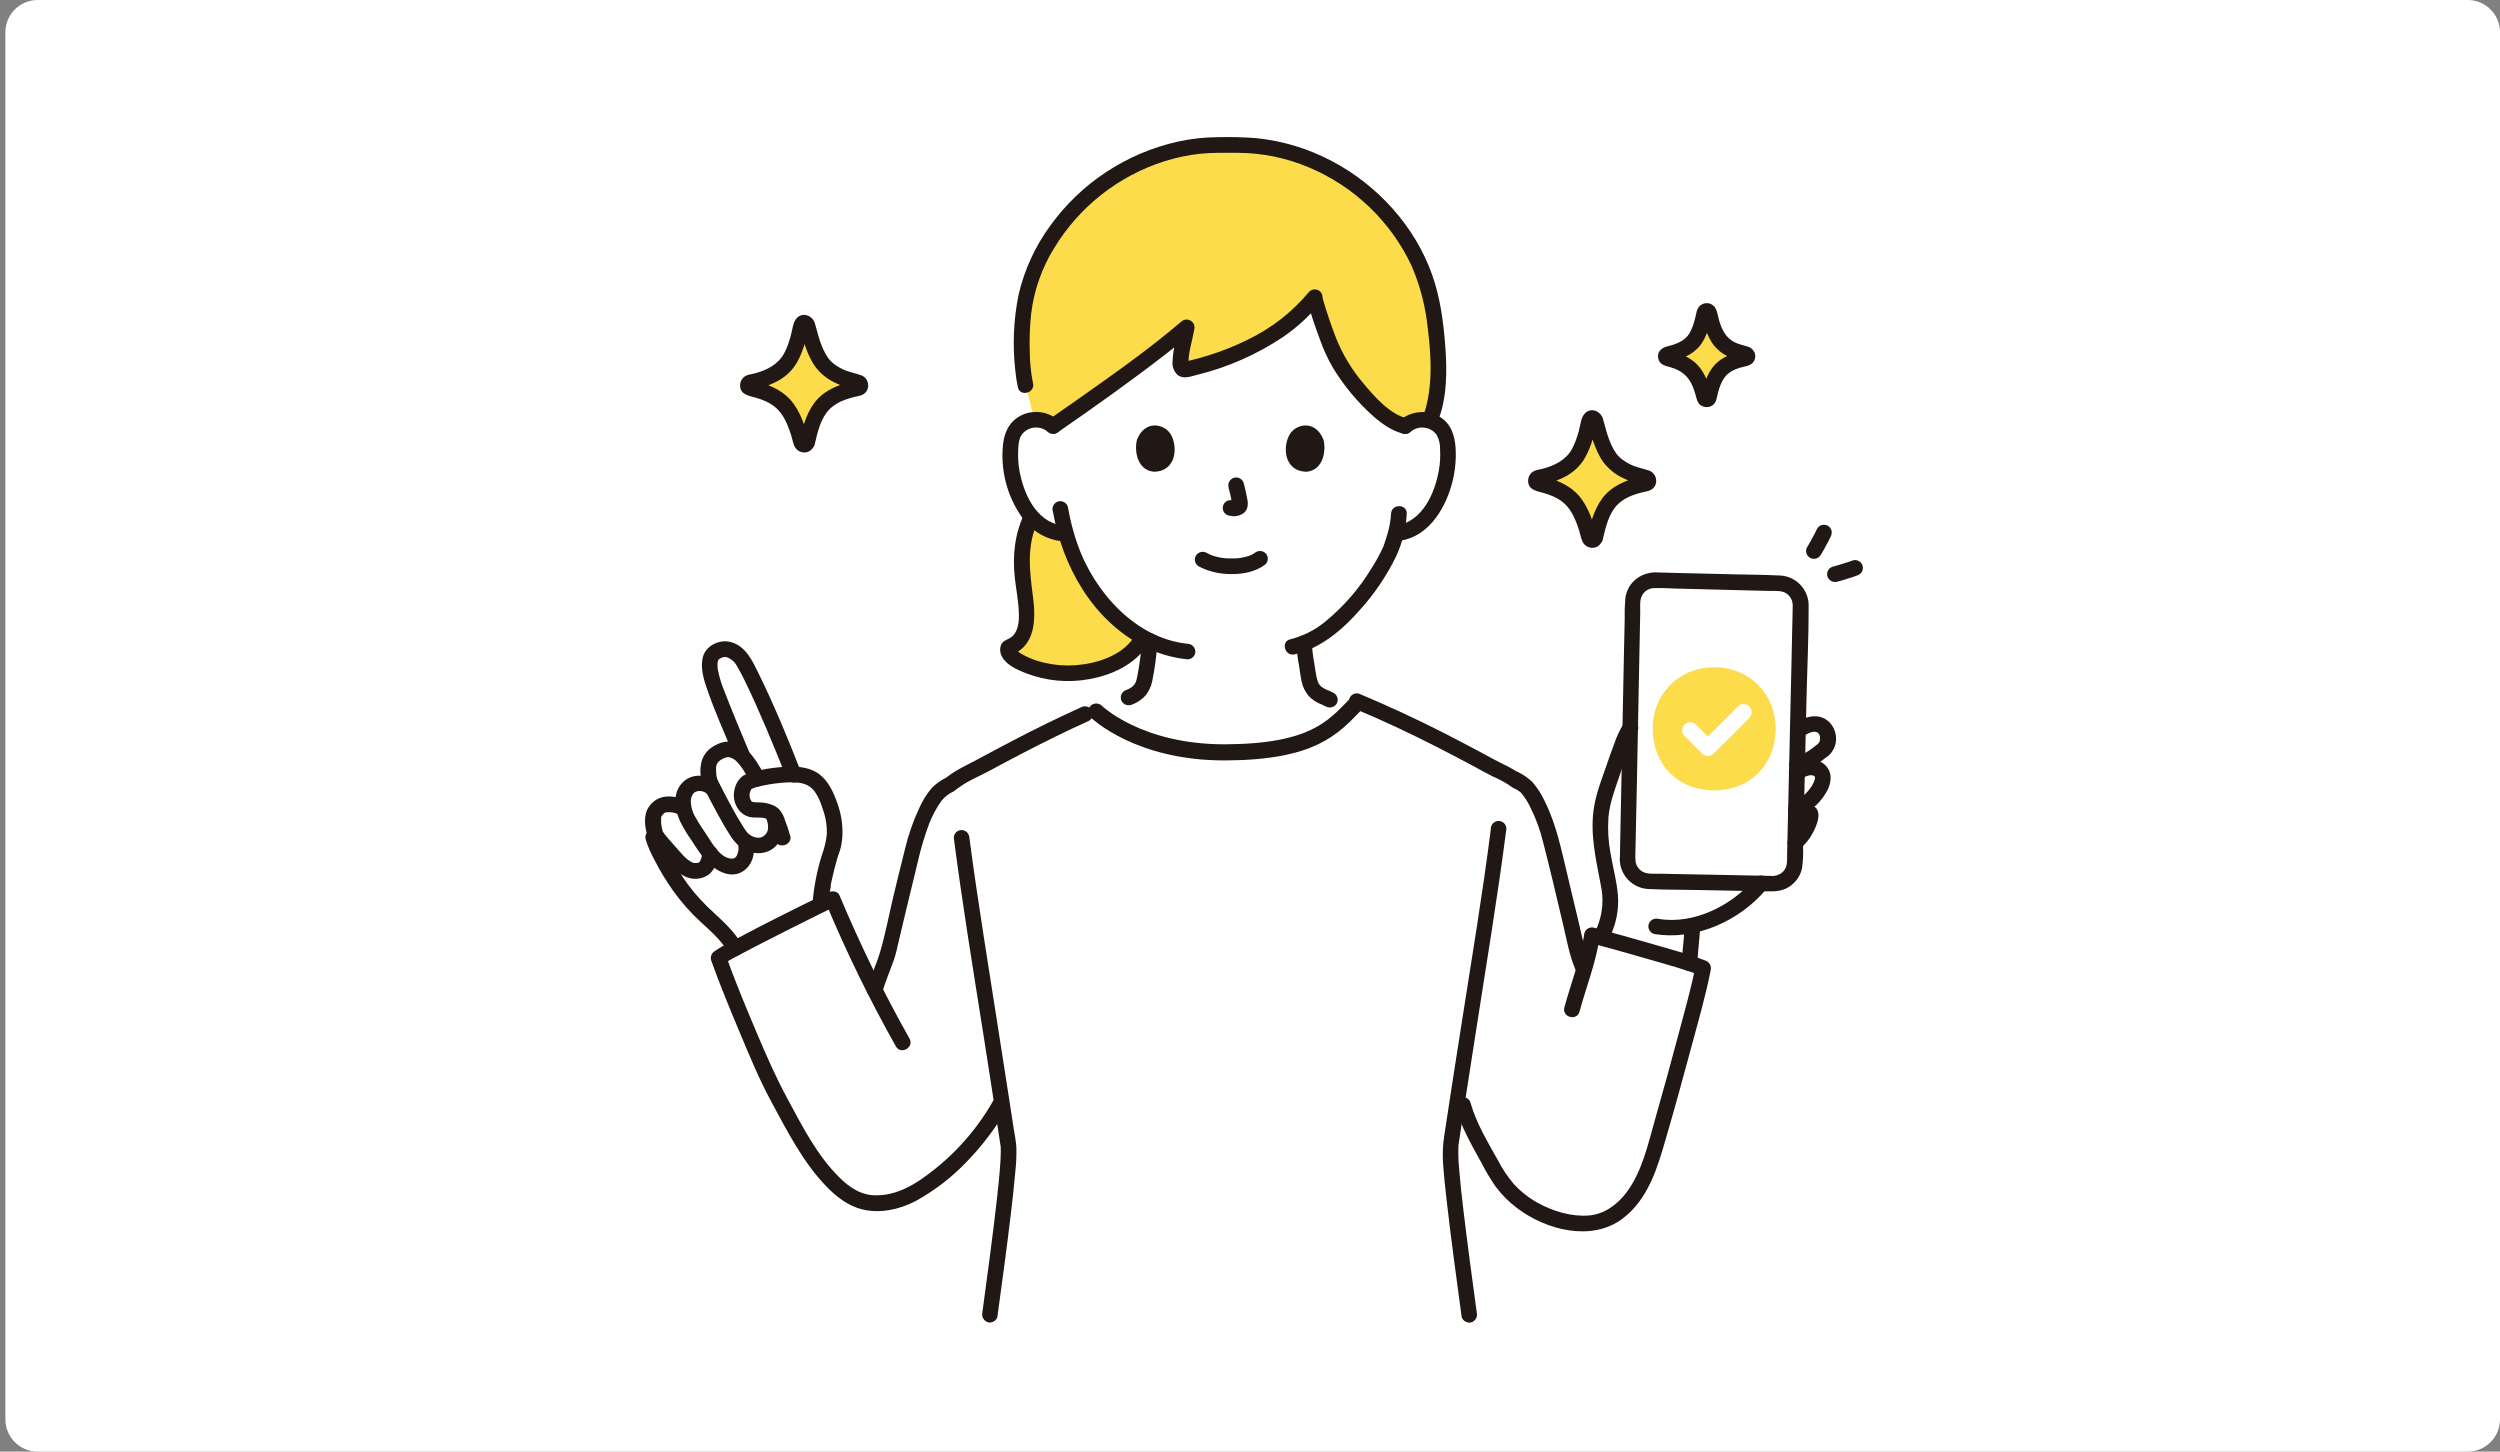 <svg width="310" height="180" viewBox="0 0 310 180" fill="none" xmlns="http://www.w3.org/2000/svg">
<rect x="0" y="0" width="310" height="180" fill="#808080" stroke="none"/>
<path d="M0.667 4C0.667 1.791 2.458 0 4.667 0H306C308.209 0 310 1.791 310 4V176C310 178.209 308.209 180 306 180H4.667C2.458 180 0.667 178.209 0.667 176V4Z" fill="white"/>
<g clip-path="url(#clip0_28319_48374)">
<path d="M214.578 90.664L206.621 90.281C205.258 87.476 202.664 88.845 201.696 91.026C200.795 93.064 200.169 95.168 199.41 97.271C197.827 101.676 198.399 104.492 199.322 108.886C199.817 111.241 199.905 113.192 198.916 115.383C198.916 115.383 198.784 115.811 198.619 116.304C201.839 117.191 206.643 118.539 209.5 119.459C209.577 117.673 209.852 115.734 209.852 114.748C212.028 114.211 214.084 113.247 215.875 111.91C218.217 110.233 219.678 107.823 221.228 105.522C222.031 105.018 222.745 104.393 223.361 103.681C223.767 103.243 225.515 100.186 223.756 100.723L223.602 99.835C223.855 99.671 224.108 99.496 224.339 99.309C225.207 98.586 226.867 96.395 225.57 95.463C225.009 95.102 224.295 95.058 223.69 95.332L223.547 94.565C224.394 94.214 225.163 93.732 225.856 93.14C227.339 92.22 226.757 89.601 224.844 89.777C223.998 89.853 223.097 90.401 222.283 91.037L214.578 90.664Z" fill="white"/>
<path d="M91.838 119.798C91.574 116.895 88.882 114.944 86.782 112.906C83.573 109.784 81.308 104.995 80.99 103.812L81.264 103.45C81.056 102.87 80.825 101.347 81.144 100.821C81.396 100.328 81.836 99.955 82.364 99.802C83.034 99.692 83.716 99.78 84.342 100.054L84.804 100.306C84.782 100.24 84.771 100.174 84.76 100.108C84.518 99.155 84.837 98.147 85.595 97.501C86.035 97.172 87.387 96.909 88.2 97.654L88.508 97.939V97.906C88.2 97.314 88.002 96.909 87.991 96.843C87.848 96.273 87.618 94.685 88.266 93.951C88.827 93.315 89.97 92.822 90.574 92.965C91.157 93.085 91.684 93.381 92.091 93.808C90.651 90.368 88.969 86.27 88.519 84.922C88.123 83.739 87.519 81.569 88.717 80.868C90.124 80.046 91.014 80.725 91.794 81.503C92.882 82.577 96.938 92.252 98.422 96.076C99.62 96.12 100.774 96.405 101.478 97.238C102.632 98.585 103.159 100.536 103.434 101.905C103.61 103.111 103.511 104.349 103.137 105.51C102.676 106.946 102.313 108.403 102.049 109.882C101.731 111.394 101.577 112.972 101.972 114.407C101.071 114.879 91.849 119.798 91.849 119.798H91.838Z" fill="white"/>
<path d="M170.723 89.557C170.514 89.469 164.546 86.642 164.403 86.587C162.292 85.831 162.38 84.484 162.117 82.972C161.93 81.898 161.787 80.813 161.721 79.728C167.25 77.482 171.723 70.031 172.504 67.938C172.613 67.588 172.855 66.93 173.064 66.152C173.339 66.109 173.504 66.076 173.504 66.076C174.438 65.922 175.317 65.528 176.054 64.925C176.955 64.158 177.691 63.205 178.197 62.131C179.263 60.005 179.725 57.628 179.527 55.261C179.494 54.658 179.34 54.067 179.076 53.519C178.604 52.719 177.79 52.182 176.867 52.051C175.933 51.919 174.977 52.193 174.262 52.807C174.262 52.807 176.131 34.826 151.961 34.826C129.241 34.826 130.615 52.807 130.615 52.807C129.901 52.193 128.956 51.908 128.01 52.051C127.087 52.182 126.274 52.719 125.801 53.519C125.526 54.056 125.372 54.658 125.35 55.261C125.153 57.628 125.614 60.005 126.68 62.131C127.186 63.205 127.911 64.158 128.824 64.925C129.56 65.517 130.439 65.911 131.374 66.076L132.209 66.207C133.022 69.209 134.451 72.004 136.43 74.414C138.111 76.507 140.222 78.216 142.618 79.443C142.552 80.627 142.409 81.799 142.189 82.961C141.925 84.473 142.002 85.82 139.903 86.576C139.76 86.631 133.11 89.732 132.704 89.864C132.704 89.864 132.978 100.163 149.323 100.163C168.041 100.163 170.756 89.535 170.756 89.535L170.723 89.557Z" fill="white"/>
<path d="M122.746 162.993C123.966 154.03 125.318 143.906 125.032 141.999C124.768 140.213 124.493 138.405 124.219 136.608C122.229 140.224 119.525 143.402 116.272 145.944C115.997 146.152 115.722 146.371 115.437 146.568C112.919 148.387 110.71 149.45 107.83 149.143C102.873 148.617 98.927 140.629 96.081 135.414C94.619 132.718 90.343 122.353 89.079 118.792C90.365 117.806 101.818 112.163 103.214 111.473C104.885 115.395 106.468 118.956 108.435 122.835C108.435 122.802 108.446 122.78 108.446 122.78C108.754 121.696 109.941 118.77 110.117 118.014C111.381 112.678 112.601 107.506 113.37 104.548C113.843 102.751 114.843 99.99 116.272 98.302C116.733 97.919 117.239 97.579 117.756 97.283L117.91 97.207L118.151 97.009C119.097 96.253 120.339 95.749 121.405 95.168C125.878 92.747 129.89 90.643 134.529 88.55C136.562 86.6 138.837 84.869 139.629 84.781C140.255 88.791 141.156 92.769 142.332 96.659C144.948 105.348 148.015 113.894 151.532 122.265C151.631 122.035 151.697 121.915 151.697 121.915C154.082 116.787 158.501 106.498 161.732 97.272C163.733 91.553 164.623 87.619 165.37 85.099C165.854 85.121 166.953 85.877 168.217 86.94C174.537 89.58 179.418 92.123 185.034 95.158C186.078 95.727 187.122 96.1 188.057 96.823C186.925 96.012 189.035 97.316 189.299 97.612C190.728 99.299 191.728 102.061 192.201 103.857C192.97 106.816 194.201 111.988 195.454 117.324C195.663 118.178 195.927 119.022 196.245 119.855L196.388 120.194C196.828 118.814 197.158 117.4 197.399 115.976C201.17 116.995 208.842 119.143 211.183 120.041C210.556 123.306 206.335 138.8 204.83 143.61C203.489 147.861 200.73 152.156 195.707 151.696C191.497 151.313 187.474 149.033 185.397 145.242C184.155 142.963 182.088 139.479 181.429 137.035C181.429 137.035 181.22 136.269 180.923 135.14C180.572 137.441 180.22 139.742 179.879 141.999C179.593 143.917 180.945 154.063 182.165 163.037" fill="white"/>
<path d="M201.796 106.508C201.983 98.148 202.257 83.049 202.444 74.58C202.477 73.089 203.708 71.917 205.203 71.95C210.006 72.07 216.491 72.224 220.624 72.333C222.119 72.366 223.295 73.604 223.262 75.095C223.042 84.66 222.734 98.389 222.537 106.947C222.504 108.437 221.262 109.609 219.778 109.576C215.48 109.489 208.731 109.368 204.434 109.281C202.939 109.248 201.752 108.021 201.785 106.53L201.796 106.508Z" fill="white"/>
<path d="M134.55 83.302C137.606 82.842 140.189 81.362 141.343 79.642L141.738 79.007C139.694 77.812 137.891 76.257 136.397 74.427C134.429 72.016 132.989 69.222 132.176 66.22L131.341 66.088C130.406 65.935 129.527 65.54 128.791 64.938C128.472 64.675 128.175 64.39 127.9 64.072C127.329 65.201 126.955 66.428 126.801 67.688C126.702 68.488 126.669 69.288 126.68 70.099C126.68 70.263 126.68 70.427 126.702 70.592C126.801 72.345 127.208 74.131 127.296 75.884C127.384 77.79 126.889 79.664 125.064 80.289C124.988 80.311 124.977 80.541 124.977 80.606C124.988 80.749 125.043 80.891 125.119 81.012C125.361 81.352 125.691 81.626 126.054 81.834C128.087 83.072 131.22 83.806 134.528 83.313L134.55 83.302Z" fill="#FCDC4A"/>
<path d="M177.681 38.532C177.604 38.049 177.516 37.611 177.428 37.217C175.163 26.161 163.996 17.384 152.279 18.02C140.563 17.373 129.395 26.15 127.131 37.206C126.515 40.186 126.592 45.292 127.153 47.67L128.274 52.053C129.12 51.998 129.956 52.283 130.593 52.841C135.221 49.642 143.08 44.076 147.135 40.591C146.806 42.662 145.608 46.179 147.113 45.818C153.368 44.372 159.358 41.468 162.974 36.932C163.732 39.616 164.996 43.232 165.931 44.81C167.239 47.045 171.042 52.085 174.24 52.841C174.955 52.228 175.9 51.943 176.845 52.085C176.977 52.107 177.12 52.14 177.252 52.173C178.879 48.415 178.329 42.345 177.681 38.532Z" fill="#FCDC4A"/>
<path d="M128.088 47.504C127.835 46.222 127.703 44.918 127.692 43.614C127.637 42.026 127.692 40.437 127.868 38.859C128.219 36.01 129.176 33.271 130.682 30.817C133.792 25.656 138.683 21.799 144.443 19.98C145.883 19.531 147.356 19.213 148.861 19.06C150.389 18.906 151.928 18.95 153.467 18.95C156.489 18.95 159.49 19.575 162.282 20.747C167.876 23.092 172.405 27.409 174.999 32.877C176.087 35.364 176.769 38.005 177.043 40.711C177.417 43.702 177.626 46.88 176.977 49.849C176.834 50.539 176.626 51.208 176.351 51.865C176.208 52.38 176.516 52.917 177.032 53.059C177.549 53.191 178.076 52.895 178.23 52.38C179.461 49.433 179.45 45.981 179.209 42.847C178.989 39.911 178.582 36.876 177.593 34.093C175.45 28.044 170.833 22.971 165.162 19.98C162.26 18.446 159.083 17.471 155.808 17.131C154.203 17.011 152.598 16.967 150.983 17.011C149.345 17.022 147.707 17.197 146.102 17.548C139.694 18.972 134.045 22.686 130.22 28.001C128.351 30.554 127.021 33.457 126.307 36.536C125.669 39.67 125.538 42.88 125.911 46.058C125.977 46.715 126.076 47.384 126.219 48.03C126.494 49.246 128.373 48.731 128.099 47.515L128.088 47.504Z" fill="#211715"/>
<path d="M162.139 37.5C162.589 39.045 163.095 40.568 163.666 42.08C164.095 43.297 164.634 44.48 165.282 45.598C166.634 47.833 168.316 49.849 170.261 51.591C171.338 52.533 172.569 53.421 173.987 53.772C175.207 54.078 175.724 52.205 174.504 51.898C172.339 51.361 170.47 49.235 169.052 47.526C167.634 45.861 166.491 43.965 165.678 41.938C165.04 40.316 164.502 38.662 164.007 36.996C163.655 35.802 161.776 36.306 162.128 37.511L162.139 37.5Z" fill="#211715"/>
<path d="M162.359 36.153C160.259 38.684 157.632 40.733 154.665 42.147C153.137 42.903 151.554 43.538 149.927 44.042C149.081 44.316 148.224 44.546 147.355 44.755C147.245 44.776 147.136 44.798 147.037 44.831C146.883 44.875 146.85 44.798 146.982 44.853C146.927 44.831 146.85 44.776 147.059 44.875C147.147 44.908 147.223 44.963 147.3 45.017C147.344 45.05 147.377 45.094 147.388 45.149C147.388 45.116 147.366 44.963 147.366 45.094C147.366 45.237 147.366 45.007 147.366 44.974C147.366 43.637 147.861 42.212 148.092 40.832C148.224 40.306 147.894 39.78 147.366 39.648C147.048 39.572 146.707 39.66 146.465 39.89C142.376 43.385 137.947 46.486 133.561 49.576C132.418 50.386 131.264 51.186 130.11 51.986C129.659 52.26 129.505 52.852 129.758 53.312C130.033 53.772 130.626 53.926 131.088 53.663C135.66 50.496 140.211 47.275 144.608 43.867C145.696 43.023 146.784 42.158 147.828 41.27L146.201 40.328C145.948 41.807 145.432 43.286 145.399 44.798C145.322 45.434 145.564 46.069 146.036 46.508C146.751 47.044 147.652 46.683 148.422 46.486C152.225 45.554 155.83 43.966 159.083 41.796C160.831 40.602 162.392 39.166 163.722 37.534C164.084 37.15 164.084 36.548 163.722 36.164C163.337 35.792 162.732 35.792 162.348 36.164L162.359 36.153Z" fill="#211715"/>
<path d="M127.077 63.601C125.824 66.077 125.538 68.915 125.835 71.643C126 73.101 126.296 74.558 126.34 76.037C126.373 76.947 126.296 78.01 125.692 78.744C125.373 79.127 124.988 79.215 124.582 79.456C123.911 79.839 123.911 80.771 124.219 81.384C124.768 82.458 126.142 83.05 127.209 83.477C129.737 84.452 132.484 84.704 135.144 84.2C137.804 83.718 140.607 82.447 142.168 80.157C142.871 79.127 141.19 78.152 140.486 79.182C139.002 81.34 135.903 82.305 133.419 82.48C131.891 82.6 130.363 82.436 128.89 82.02C128.297 81.855 127.714 81.625 127.165 81.351C126.868 81.209 126.571 81.034 126.296 80.847C126.197 80.782 126.109 80.65 126.011 80.595C125.89 80.53 126.011 80.486 125.967 80.617L125.714 81.045L125.758 80.99L125.329 81.242C128.44 80.124 128.451 76.738 128.088 73.988C127.67 70.833 127.253 67.556 128.747 64.598C129.308 63.491 127.637 62.505 127.066 63.623L127.077 63.601Z" fill="#211715"/>
<path d="M174.933 53.52C175.889 52.743 177.296 52.874 178.077 53.827C178.099 53.849 178.12 53.882 178.142 53.904C178.461 54.496 178.604 55.153 178.571 55.822C178.615 56.643 178.571 57.465 178.428 58.265C177.934 61.125 176.428 64.609 173.229 65.157C172.713 65.299 172.416 65.836 172.548 66.351C172.702 66.855 173.229 67.162 173.746 67.031C177.054 66.461 179.022 63.349 179.923 60.38C180.396 58.813 180.594 57.18 180.495 55.559C180.396 53.959 179.901 52.458 178.428 51.625C176.856 50.759 174.9 50.968 173.548 52.162C173.174 52.545 173.174 53.148 173.548 53.532C173.933 53.904 174.537 53.904 174.922 53.532L174.933 53.52Z" fill="#211715"/>
<path d="M172.492 63.688C172.437 64.619 172.262 65.539 171.976 66.438C171.877 66.788 171.756 67.128 171.646 67.468C171.613 67.555 171.58 67.654 171.547 67.742C171.525 67.818 171.404 68.081 171.525 67.807C171.107 68.728 170.624 69.604 170.074 70.459C168.546 72.99 166.59 75.236 164.293 77.11C163.04 78.14 161.578 78.874 160.006 79.269C158.786 79.543 159.303 81.416 160.523 81.142C163.776 80.397 166.513 78.052 168.656 75.598C170.459 73.604 171.965 71.368 173.13 68.958C173.899 67.303 174.35 65.517 174.438 63.699C174.482 62.449 172.536 62.449 172.492 63.699V63.688Z" fill="#211715"/>
<path d="M131.286 52.149C130.11 51.108 128.461 50.802 126.988 51.349C125.395 51.974 124.603 53.311 124.394 54.954C124.01 58.198 124.845 61.474 126.725 64.147C127.747 65.638 129.308 66.668 131.077 67.029C131.594 67.161 132.121 66.854 132.275 66.35C132.418 65.835 132.11 65.309 131.594 65.155C128.395 64.608 126.889 61.123 126.395 58.263C126.263 57.486 126.219 56.697 126.252 55.908C126.274 55.239 126.307 54.472 126.692 53.903C127.428 52.916 128.835 52.719 129.813 53.453C129.846 53.475 129.868 53.497 129.901 53.519C130.286 53.881 130.89 53.881 131.275 53.519C131.649 53.136 131.649 52.533 131.275 52.149H131.286Z" fill="#211715"/>
<path d="M130.549 63.37C131.736 70.174 135.43 76.836 141.761 80.123C143.475 81.011 145.333 81.57 147.256 81.756C147.795 81.756 148.224 81.318 148.224 80.792C148.213 80.266 147.784 79.838 147.256 79.828C140.727 79.148 135.649 73.319 133.594 67.457C133.077 65.956 132.682 64.411 132.418 62.855C132.275 62.34 131.736 62.044 131.22 62.176C130.714 62.329 130.406 62.855 130.538 63.37H130.549Z" fill="#211715"/>
<path d="M140.189 87.433C140.925 87.192 141.585 86.764 142.09 86.184C142.486 85.669 142.761 85.077 142.881 84.441C143.211 82.809 143.431 81.143 143.541 79.478C143.541 78.941 143.101 78.514 142.574 78.514C142.046 78.514 141.606 78.952 141.606 79.478C141.497 80.891 141.321 82.305 141.057 83.696C141.024 83.927 140.969 84.146 140.903 84.365C140.892 84.409 140.87 84.463 140.859 84.507C140.859 84.507 140.771 84.726 140.826 84.595C140.881 84.463 140.782 84.671 140.782 84.683C140.76 84.726 140.738 84.77 140.705 84.814C140.705 84.814 140.573 85.011 140.65 84.902C140.727 84.792 140.573 84.978 140.573 84.989C140.54 85.033 140.496 85.066 140.452 85.11C140.441 85.121 140.266 85.263 140.353 85.198C140.43 85.143 140.277 85.241 140.266 85.252C140.2 85.296 140.123 85.34 140.057 85.373C139.936 85.439 139.815 85.504 139.683 85.548C139.177 85.701 138.881 86.227 139.002 86.742C139.144 87.257 139.683 87.553 140.2 87.422L140.189 87.433Z" fill="#211715"/>
<path d="M160.754 79.729C160.798 80.704 160.908 81.668 161.095 82.632C161.194 83.268 161.271 83.925 161.414 84.55C161.546 85.196 161.853 85.799 162.282 86.303C162.524 86.566 162.799 86.785 163.095 86.971C163.249 87.07 163.425 87.157 163.59 87.234C163.733 87.3 163.887 87.355 164.03 87.421C163.788 87.322 164.151 87.464 164.249 87.508L163.535 86.577C163.535 86.927 163.711 87.245 164.019 87.421C164.151 87.486 164.282 87.541 164.414 87.607C164.876 87.859 165.469 87.705 165.744 87.256C166.008 86.796 165.854 86.204 165.393 85.93C165.261 85.865 165.129 85.799 164.997 85.744L165.48 86.577C165.469 86.138 165.184 85.766 164.766 85.635C165.085 85.766 164.667 85.591 164.601 85.569C164.557 85.558 164.513 85.536 164.469 85.514C164.315 85.448 164.172 85.361 164.03 85.273C163.975 85.24 163.931 85.207 163.876 85.174C164.019 85.284 163.876 85.174 163.843 85.141C163.799 85.098 163.744 85.054 163.7 84.999C163.678 84.977 163.546 84.813 163.623 84.922C163.7 85.032 163.568 84.846 163.568 84.835C163.546 84.791 163.513 84.747 163.491 84.703C163.458 84.637 163.425 84.572 163.392 84.506C163.425 84.572 163.447 84.648 163.414 84.539C163.337 84.298 163.282 84.068 163.227 83.827C163.117 83.268 163.04 82.698 162.952 82.128C162.799 81.339 162.711 80.54 162.678 79.74C162.678 79.203 162.238 78.775 161.71 78.775C161.183 78.775 160.743 79.214 160.743 79.74L160.754 79.729Z" fill="#211715"/>
<path d="M199.751 115.887C200.455 114.353 200.752 112.655 200.62 110.978C200.477 109.247 200.004 107.549 199.707 105.839C199.433 104.371 199.345 102.87 199.444 101.38C199.587 99.671 200.18 98.071 200.73 96.46C201.059 95.507 201.378 94.543 201.73 93.589C202.027 92.592 202.455 91.639 202.983 90.751C203.686 89.71 202.005 88.746 201.301 89.776C200.829 90.565 200.433 91.409 200.147 92.275C199.817 93.129 199.521 93.995 199.224 94.86C198.641 96.548 197.971 98.224 197.674 99.999C197.113 103.319 197.883 106.453 198.487 109.696C198.883 111.438 198.74 113.257 198.07 114.912C197.817 115.372 197.971 115.953 198.421 116.238C198.883 116.501 199.477 116.347 199.751 115.887Z" fill="#211715"/>
<path d="M210.468 119.46C210.534 118.035 210.72 116.633 210.808 115.208C210.808 114.671 210.369 114.244 209.841 114.244C209.314 114.255 208.885 114.682 208.874 115.208C208.797 116.622 208.599 118.035 208.533 119.46C208.533 119.997 208.973 120.424 209.5 120.424C210.028 120.424 210.457 119.986 210.468 119.46Z" fill="#211715"/>
<path d="M205.115 115.811C210.292 116.676 215.755 114.167 219.063 110.212C219.426 109.828 219.426 109.225 219.063 108.842C218.678 108.469 218.074 108.469 217.689 108.842C214.864 112.217 210.116 114.693 205.632 113.937C205.115 113.805 204.587 114.112 204.433 114.616C204.291 115.131 204.598 115.657 205.115 115.811Z" fill="#211715"/>
<path d="M223.415 91.41C223.591 91.29 223.778 91.18 223.976 91.07C224.086 91.016 224.185 90.961 224.295 90.906C224.295 90.906 224.438 90.851 224.339 90.884C224.229 90.928 224.471 90.84 224.46 90.84C224.548 90.807 224.647 90.785 224.734 90.763C224.778 90.763 224.811 90.742 224.855 90.742C225.075 90.698 224.833 90.742 224.833 90.742C224.855 90.72 224.998 90.742 225.031 90.742C225.064 90.742 225.328 90.763 225.141 90.742C224.954 90.72 225.174 90.753 225.218 90.763C225.251 90.763 225.284 90.785 225.317 90.796C225.449 90.829 225.229 90.829 225.218 90.753C225.262 90.785 225.317 90.807 225.361 90.829C225.383 90.84 225.405 90.862 225.416 90.862C225.548 90.928 225.273 90.731 225.35 90.807C225.383 90.851 225.427 90.884 225.471 90.917C225.515 90.95 225.625 91.092 225.515 90.961C225.405 90.818 225.515 90.983 225.548 91.016C225.581 91.07 225.603 91.125 225.636 91.18C225.713 91.3 225.592 91.092 225.592 91.081C225.592 91.114 225.614 91.136 225.625 91.169C225.636 91.224 225.658 91.278 225.669 91.322C225.669 91.377 225.691 91.432 225.702 91.487C225.702 91.487 225.68 91.257 225.68 91.344C225.68 91.388 225.68 91.421 225.68 91.465C225.68 91.541 225.636 91.739 225.68 91.805C225.625 91.684 225.724 91.574 225.691 91.684C225.691 91.706 225.691 91.728 225.68 91.75C225.669 91.815 225.636 91.892 225.625 91.958C225.592 92.1 225.735 91.739 225.636 91.925C225.614 91.98 225.581 92.024 225.559 92.078C225.537 92.111 225.416 92.287 225.526 92.144C225.636 92.002 225.493 92.177 225.449 92.21C225.405 92.243 225.35 92.287 225.317 92.33C225.449 92.188 225.46 92.221 225.383 92.276C225.328 92.308 225.295 92.341 225.24 92.385C225.141 92.462 225.031 92.549 224.932 92.626C224.888 92.659 224.789 92.747 224.932 92.626C224.877 92.67 224.822 92.714 224.767 92.758C224.416 93.021 224.042 93.262 223.657 93.459C223.569 93.503 223.47 93.547 223.383 93.591C223.339 93.612 223.207 93.656 223.405 93.591C223.361 93.612 223.306 93.634 223.262 93.645C223.031 93.722 222.8 93.799 222.569 93.843C222.053 93.985 221.756 94.522 221.888 95.037C222.042 95.541 222.569 95.848 223.086 95.716C224.042 95.475 224.943 95.048 225.735 94.456C225.966 94.292 226.185 94.116 226.405 93.941C226.57 93.81 226.295 94.029 226.482 93.897C226.603 93.81 226.724 93.722 226.834 93.612C227.131 93.317 227.361 92.955 227.504 92.561C228.043 91.125 227.262 89.328 225.746 88.912C224.592 88.594 223.383 89.12 222.437 89.755C221.976 90.029 221.822 90.621 222.086 91.081C222.36 91.541 222.954 91.695 223.415 91.432V91.41Z" fill="#211715"/>
<path d="M223.295 96.615C223.438 96.527 223.581 96.45 223.724 96.374C223.79 96.341 223.867 96.308 223.933 96.275C224.032 96.231 223.889 96.297 223.878 96.297C223.922 96.286 223.977 96.264 224.021 96.242C224.109 96.209 224.197 96.187 224.274 96.165C224.307 96.165 224.537 96.1 224.405 96.133C224.285 96.154 224.405 96.133 224.427 96.133C224.471 96.133 224.526 96.133 224.57 96.133C224.603 96.133 224.647 96.133 224.68 96.133C224.713 96.133 224.845 96.176 224.735 96.133C224.603 96.089 224.812 96.165 224.856 96.176C224.966 96.198 224.79 96.144 224.801 96.144C224.845 96.165 224.9 96.187 224.933 96.209C224.966 96.231 224.999 96.253 225.032 96.275C225.142 96.33 224.955 96.231 224.955 96.209C224.966 96.242 225.054 96.308 225.087 96.341C225.164 96.417 224.988 96.154 225.021 96.264C225.021 96.286 225.054 96.308 225.054 96.33C225.098 96.483 224.999 96.111 225.032 96.275C225.032 96.319 225.054 96.374 225.065 96.417C225.109 96.56 225.043 96.319 225.054 96.308C225.054 96.341 225.054 96.374 225.054 96.406C225.054 96.461 225.054 96.505 225.054 96.56C225.054 96.713 225.109 96.319 225.054 96.538C225.032 96.659 224.999 96.768 224.955 96.878C224.944 96.921 224.867 97.13 224.922 96.976C224.977 96.823 224.9 97.009 224.889 97.042C224.823 97.162 224.757 97.294 224.691 97.415C224.625 97.524 224.548 97.634 224.471 97.743C224.438 97.787 224.405 97.842 224.361 97.886C224.263 98.017 224.493 97.732 224.361 97.897C224.208 98.083 224.043 98.258 223.878 98.433C223.801 98.51 223.713 98.587 223.625 98.653C223.46 98.784 223.746 98.576 223.592 98.675C223.515 98.729 223.438 98.784 223.361 98.839C222.988 99.091 222.603 99.321 222.196 99.529C221.735 99.803 221.581 100.395 221.844 100.855C222.119 101.304 222.713 101.458 223.174 101.206C223.911 100.844 224.592 100.384 225.208 99.836C225.691 99.376 226.098 98.861 226.428 98.291C226.813 97.699 227.01 96.998 226.999 96.286C226.923 95.355 226.274 94.577 225.373 94.325C224.329 93.985 223.196 94.423 222.295 94.96C221.833 95.234 221.68 95.826 221.943 96.286C222.218 96.746 222.812 96.9 223.273 96.637L223.295 96.615Z" fill="#211715"/>
<path d="M222.954 101.83C223.119 101.797 223.295 101.764 223.459 101.731C223.525 101.72 223.811 101.687 223.547 101.72C223.602 101.72 223.657 101.709 223.712 101.698C223.888 101.676 224.064 101.643 224.229 101.611C223.943 101.687 223.998 101.633 224.108 101.633C224.284 101.633 224.031 101.633 223.976 101.611C224.13 101.654 223.844 101.545 223.833 101.545C223.844 101.545 223.855 101.556 223.866 101.567C223.954 101.622 223.679 101.424 223.712 101.446C223.822 101.545 223.558 101.216 223.613 101.315C223.69 101.446 223.514 101.052 223.558 101.183C223.58 101.227 223.591 101.359 223.558 101.15C223.525 100.942 223.558 101.074 223.558 101.128C223.558 101.161 223.558 101.183 223.558 101.216C223.558 101.402 223.613 100.931 223.569 101.118C223.536 101.282 223.492 101.446 223.437 101.6C223.404 101.676 223.372 101.764 223.35 101.841C223.372 101.797 223.394 101.753 223.404 101.709C223.404 101.731 223.383 101.753 223.372 101.775C223.35 101.819 223.328 101.874 223.306 101.917C223.152 102.246 222.976 102.553 222.789 102.86C222.745 102.925 222.712 102.98 222.668 103.046C222.646 103.068 222.635 103.101 222.613 103.123C222.547 103.221 222.811 102.893 222.712 103.002C222.459 103.276 222.206 103.539 221.932 103.802C221.558 104.186 221.558 104.799 221.932 105.172C222.305 105.544 222.921 105.544 223.295 105.172C223.723 104.788 224.097 104.361 224.427 103.89C224.647 103.561 224.833 103.21 224.998 102.86C225.416 101.972 225.944 100.493 224.789 99.89C224.416 99.715 223.998 99.682 223.602 99.792C223.569 99.792 223.547 99.803 223.514 99.814C223.415 99.858 223.745 99.792 223.613 99.814C223.437 99.836 223.273 99.858 223.097 99.879C222.866 99.912 222.646 99.956 222.426 100C221.91 100.142 221.613 100.679 221.745 101.194C221.899 101.698 222.426 102.005 222.943 101.874L222.954 101.83Z" fill="#211715"/>
<path d="M87.046 105.797C87.046 106.06 87.002 106.334 86.903 106.575C86.87 106.651 86.837 106.728 86.793 106.794C86.793 106.805 86.661 107.002 86.716 106.914C86.749 106.859 86.606 106.98 86.683 106.936C86.705 106.936 86.617 106.958 86.606 106.969C86.529 107.002 86.441 107.024 86.364 107.013C86.243 107.013 86.133 107.013 86.012 107.013C86.144 107.035 85.738 106.903 85.891 106.969C85.001 106.553 84.397 105.698 83.759 104.997C83.451 104.657 83.144 104.317 82.847 103.967C82.715 103.813 82.583 103.649 82.451 103.485C82.385 103.397 82.451 103.496 82.473 103.518C82.44 103.474 82.407 103.43 82.374 103.386C82.33 103.32 82.275 103.255 82.242 103.189C82.242 103.178 82.143 103.025 82.143 103.025C82.165 103.025 82.231 103.298 82.165 103.046C82.11 102.849 82.067 102.652 82.034 102.455C82.001 102.29 81.978 102.115 81.978 101.951C81.978 101.852 81.978 101.753 81.978 101.644C81.978 101.578 81.978 101.512 81.978 101.447C81.978 101.425 82.001 101.239 81.978 101.348C81.957 101.447 82.011 101.217 82.034 101.173C81.946 101.403 82.067 101.151 82.121 101.085C82.198 100.997 82.275 100.91 82.363 100.833C82.429 100.778 82.495 100.745 82.572 100.734C82.825 100.702 83.089 100.702 83.341 100.734C83.341 100.734 83.583 100.789 83.649 100.8C83.693 100.811 83.748 100.833 83.792 100.844C83.957 100.888 83.627 100.756 83.836 100.866C84.298 101.118 84.891 100.965 85.166 100.515C85.43 100.055 85.276 99.463 84.814 99.189C84.144 98.861 83.396 98.718 82.649 98.773C81.781 98.828 80.978 99.277 80.495 100C79.769 100.986 79.923 102.477 80.275 103.594C80.462 104.076 80.737 104.515 81.077 104.898C81.44 105.347 81.836 105.786 82.22 106.213C83.122 107.21 84.045 108.47 85.408 108.854C86.276 109.117 87.232 108.941 87.958 108.393C88.683 107.78 88.969 106.706 88.98 105.786C88.98 104.537 87.046 104.537 87.035 105.786L87.046 105.797Z" fill="#211715"/>
<path d="M80.055 104.065C80.341 104.996 80.736 105.884 81.209 106.738C81.879 108.053 82.649 109.302 83.506 110.508C84.484 111.866 85.594 113.126 86.825 114.266C88.09 115.438 89.441 116.578 90.299 118.09C90.914 119.175 92.596 118.199 91.98 117.115C91.123 115.603 89.837 114.408 88.573 113.236C87.364 112.151 86.254 110.957 85.287 109.653C84.418 108.448 83.638 107.188 82.957 105.873C82.704 105.391 82.473 104.909 82.253 104.404C82.231 104.35 82.209 104.295 82.187 104.24C82.154 104.152 82.11 104.054 82.077 103.966C82.022 103.824 81.978 103.692 81.945 103.55C81.615 102.345 79.747 102.86 80.066 104.065H80.055Z" fill="#211715"/>
<path d="M88.881 96.954C87.727 95.989 85.815 95.869 84.694 96.975C83.353 98.29 83.627 100.241 84.309 101.797C84.737 102.673 85.243 103.506 85.815 104.295C86.287 105.073 86.815 105.829 87.386 106.541C88.464 107.812 90.486 109.105 92.124 108.042C93.377 107.231 93.651 105.73 93.454 104.35C93.311 103.835 92.772 103.539 92.256 103.67C91.75 103.824 91.453 104.35 91.574 104.865C91.519 104.459 91.574 105.051 91.574 105.16C91.574 105.27 91.574 105.369 91.563 105.478C91.563 105.544 91.563 105.544 91.563 105.456C91.563 105.522 91.541 105.588 91.519 105.653C91.442 105.982 91.255 106.497 90.761 106.475C89.332 106.431 88.354 104.645 87.694 103.626C87.2 102.881 86.661 102.136 86.243 101.347C85.859 100.712 85.65 99.978 85.661 99.233C85.683 98.992 85.76 98.751 85.881 98.542C85.947 98.422 86.046 98.312 86.155 98.225C86.034 98.312 86.419 98.126 86.21 98.203C86.628 98.016 87.112 98.049 87.496 98.301C87.881 98.663 88.486 98.663 88.87 98.301C89.244 97.918 89.244 97.315 88.87 96.932L88.881 96.954Z" fill="#211715"/>
<path d="M94.772 96.087C93.684 94.049 91.904 91.091 89.145 92.198C87.859 92.712 87.013 93.644 86.881 95.046C86.782 95.857 86.903 96.679 87.199 97.446C87.771 98.717 88.452 99.955 89.123 101.182C89.54 101.938 89.969 102.705 90.442 103.428C90.793 104.042 91.244 104.59 91.794 105.028C93.113 106.003 94.97 106.135 96.19 104.93C96.707 104.415 97.048 103.746 97.158 103.023C97.234 102.256 97.125 101.478 96.839 100.766C96.443 99.594 94.564 100.098 94.959 101.281C95.234 102.092 95.531 103.012 94.718 103.659C94.124 104.119 93.245 103.801 92.75 103.33C92.684 103.264 92.629 103.198 92.574 103.133C92.464 103.012 92.596 103.165 92.607 103.176C92.563 103.122 92.519 103.067 92.486 103.001C92.321 102.771 92.168 102.541 92.025 102.3C91.629 101.675 91.266 101.04 90.914 100.404C90.288 99.276 89.683 98.125 89.112 96.964C89.035 96.81 88.969 96.657 88.892 96.504C88.815 96.35 88.903 96.679 88.925 96.591C88.925 96.471 88.892 96.35 88.848 96.241C88.804 95.934 88.782 95.627 88.793 95.309C88.771 94.981 88.892 94.652 89.123 94.422C89.442 94.137 89.848 93.94 90.277 93.874C90.156 93.885 90.497 93.896 90.299 93.874C90.442 93.896 90.585 93.94 90.728 93.994C90.925 94.082 91.112 94.203 91.277 94.345C91.453 94.509 91.618 94.696 91.761 94.904C91.981 95.211 91.959 95.145 92.112 95.375C92.464 95.923 92.794 96.482 93.091 97.062C93.673 98.169 95.355 97.183 94.772 96.087Z" fill="#211715"/>
<path d="M93.014 93.524C91.937 90.938 90.838 88.352 89.838 85.744C89.475 84.89 89.211 84.002 89.024 83.093C88.98 82.863 88.969 82.633 88.969 82.403C88.969 82.227 88.991 82.063 89.046 81.898C89.101 81.756 89.123 81.734 89.365 81.614C89.574 81.504 89.805 81.449 90.047 81.471C90.475 81.603 90.86 81.866 91.135 82.216C91.311 82.391 91.08 82.107 91.157 82.238C91.223 82.348 91.3 82.446 91.355 82.545C91.728 83.159 92.047 83.794 92.366 84.441C93.3 86.347 94.157 88.297 94.993 90.259C95.85 92.275 96.685 94.291 97.477 96.329C97.631 96.833 98.158 97.129 98.675 97.008C99.191 96.866 99.488 96.329 99.356 95.814C97.73 91.628 96.004 87.454 94.025 83.421C93.278 81.909 92.465 80.145 90.684 79.63C89.244 79.214 87.475 80.047 87.134 81.559C86.859 82.775 87.211 84.09 87.606 85.24C88.618 88.232 89.937 91.135 91.157 94.05C91.311 94.554 91.838 94.85 92.355 94.729C92.871 94.587 93.168 94.05 93.036 93.535L93.014 93.524Z" fill="#211715"/>
<path d="M97.993 103.671C97.806 102.98 97.575 102.301 97.311 101.633C97.124 100.942 96.696 100.34 96.091 99.956C95.476 99.649 94.794 99.496 94.102 99.496C93.915 99.496 93.541 99.485 93.453 99.463C93.453 99.463 93.135 99.365 93.288 99.441C93.19 99.386 93.179 99.376 93.245 99.419C93.19 99.376 93.157 99.321 93.124 99.255C92.893 98.871 92.882 98.389 93.102 97.995C93.201 97.721 93.069 97.918 93.212 97.82C93.102 97.907 93.442 97.71 93.409 97.732C93.717 97.611 94.025 97.524 94.344 97.469C95.41 97.228 96.498 97.075 97.586 97.02C98.531 96.976 99.663 96.998 100.444 97.568C101.257 98.159 101.741 99.419 102.038 100.373C102.4 101.37 102.565 102.433 102.521 103.484C102.433 104.317 102.236 105.128 101.95 105.917C101.301 107.955 100.895 110.059 100.741 112.184C100.686 113.433 102.631 113.433 102.686 112.184C102.697 111.779 102.741 111.373 102.796 110.968C102.818 110.826 103.093 109.894 102.994 109.796C102.961 109.763 102.95 110.004 102.983 109.905C102.994 109.839 103.005 109.774 103.016 109.697C103.049 109.511 103.093 109.325 103.137 109.138C103.346 108.196 103.576 107.265 103.851 106.344C103.95 106.005 104.093 105.676 104.192 105.336C104.368 104.679 104.456 104.01 104.467 103.331C104.489 102.071 104.269 100.811 103.84 99.627C103.379 98.28 102.708 96.811 101.521 95.946C100.499 95.212 99.147 95.037 97.927 95.058C96.663 95.102 95.41 95.245 94.168 95.508C93.464 95.606 92.783 95.836 92.167 96.176C91.585 96.603 91.189 97.25 91.068 97.962C90.87 98.817 91.068 99.715 91.607 100.416C92.058 101.03 92.783 101.381 93.552 101.37C94.058 101.403 94.992 101.271 95.322 101.775C95.476 102.093 95.597 102.422 95.685 102.761C95.861 103.21 96.003 103.671 96.124 104.142C96.399 105.358 98.279 104.843 98.004 103.627L97.993 103.671Z" fill="#211715"/>
<path d="M167.975 87.881C171.372 89.295 174.702 90.862 177.977 92.527C179.549 93.327 181.099 94.138 182.649 94.97C183.451 95.398 184.231 95.847 185.045 96.252C185.891 96.614 186.694 97.052 187.452 97.567C187.837 97.929 188.441 97.929 188.826 97.567C189.2 97.184 189.2 96.581 188.826 96.198C188.056 95.628 187.221 95.135 186.353 94.74C185.484 94.313 184.649 93.842 183.792 93.382C182.187 92.527 180.582 91.672 178.967 90.851C175.537 89.108 172.053 87.498 168.503 86.008C167.986 85.865 167.448 86.172 167.305 86.687C167.173 87.202 167.47 87.728 167.986 87.881H167.975Z" fill="#211715"/>
<path d="M187.331 97.446C187.562 97.578 187.793 97.72 188.012 97.873C188.144 97.961 188.287 98.06 188.419 98.147C188.463 98.18 188.507 98.213 188.551 98.246C188.661 98.334 188.474 98.158 188.584 98.279C189.068 98.838 189.463 99.462 189.771 100.13C190.453 101.489 190.98 102.925 191.343 104.415C192.222 107.8 193.014 111.208 193.816 114.605C194.256 116.446 194.585 118.374 195.311 120.127C195.465 120.631 195.992 120.927 196.509 120.806C197.025 120.664 197.322 120.127 197.19 119.612C196.531 118.034 196.223 116.314 195.827 114.66C195.355 112.643 194.871 110.627 194.387 108.611C193.64 105.51 193.014 102.311 191.585 99.429C191.178 98.531 190.639 97.687 189.991 96.942C189.485 96.471 188.925 96.076 188.309 95.77C187.221 95.156 186.232 96.832 187.331 97.446Z" fill="#211715"/>
<path d="M180.494 137.287C181.165 139.697 182.462 141.954 183.671 144.135C184.198 145.176 184.792 146.173 185.451 147.126C186.199 148.134 187.089 149.033 188.1 149.789C191.672 152.517 197.366 154.029 201.235 151.082C204.368 148.693 205.511 144.847 206.555 141.231C207.632 137.539 208.654 133.824 209.654 130.099C210.523 126.856 211.479 123.601 212.127 120.292C212.248 119.777 211.952 119.262 211.446 119.098C209.38 118.309 207.214 117.728 205.093 117.115C202.62 116.403 200.147 115.712 197.663 115.033C197.146 114.891 196.608 115.197 196.465 115.712C196.025 118.857 194.805 121.87 193.981 124.927C193.662 126.132 195.53 126.647 195.86 125.442C196.685 122.385 197.905 119.372 198.344 116.227L197.146 116.907C199.63 117.575 202.103 118.276 204.576 118.988C206.698 119.602 208.863 120.183 210.929 120.972L210.248 119.777C209.72 122.473 208.962 125.135 208.259 127.787C207.291 131.436 206.291 135.073 205.258 138.7C204.357 141.845 203.642 145.307 201.609 147.959C200.488 149.416 198.894 150.567 197.014 150.72C194.86 150.895 192.552 150.194 190.683 149.153C189.584 148.551 188.595 147.773 187.738 146.852C186.935 145.91 186.254 144.88 185.693 143.784C184.44 141.538 183.044 139.248 182.352 136.761C182.022 135.556 180.142 136.071 180.472 137.276L180.494 137.287Z" fill="#211715"/>
<path d="M184.869 102.772C183.836 110.891 182.484 118.956 181.22 127.042C180.494 131.633 179.78 136.235 179.087 140.837C178.911 141.933 178.867 143.039 178.933 144.146C179.032 145.68 179.197 147.214 179.373 148.748C179.923 153.602 180.593 158.445 181.242 163.288C181.384 163.803 181.923 164.099 182.44 163.967C182.945 163.814 183.242 163.288 183.121 162.773C182.539 158.5 181.956 154.226 181.45 149.942C181.253 148.288 181.066 146.622 180.934 144.957C180.835 143.993 180.813 143.028 180.846 142.064C180.835 142.152 180.824 142.459 180.846 142.064C180.868 141.911 180.89 141.757 180.912 141.615C180.956 141.341 180.989 141.067 181.033 140.793C181.121 140.179 181.22 139.577 181.308 138.963C181.483 137.824 181.648 136.695 181.824 135.556C182.176 133.255 182.539 130.943 182.901 128.642C183.594 124.226 184.297 119.799 184.979 115.384C185.627 111.187 186.254 106.98 186.792 102.761C186.792 102.224 186.353 101.797 185.825 101.797C185.297 101.808 184.869 102.235 184.858 102.761L184.869 102.772Z" fill="#211715"/>
<path d="M118.865 97.687C119.975 96.832 121.371 96.295 122.602 95.627C123.954 94.893 125.317 94.17 126.691 93.457C129.439 92.022 132.22 90.652 135.034 89.381C135.495 89.108 135.649 88.516 135.385 88.056C135.11 87.606 134.517 87.453 134.055 87.705C131.176 89.009 128.34 90.4 125.548 91.858C124.152 92.592 122.756 93.326 121.371 94.082C120.052 94.794 118.678 95.386 117.491 96.306C117.118 96.69 117.118 97.292 117.491 97.676C117.876 98.037 118.48 98.037 118.865 97.676V97.687Z" fill="#211715"/>
<path d="M123.174 136.464C120.91 140.464 117.745 143.871 113.92 146.435C112.095 147.629 110.128 148.407 107.918 148.177C107.27 148.079 106.632 147.871 106.061 147.542C105.357 147.136 104.72 146.643 104.148 146.063C101.324 143.312 99.466 139.62 97.619 136.19C96.234 133.626 95.069 130.986 93.937 128.312C92.574 125.08 91.201 121.837 90.035 118.528L89.585 119.623C90.145 119.24 90.739 118.889 91.343 118.593C92.398 118.023 93.454 117.476 94.52 116.928C96.85 115.733 99.191 114.55 101.543 113.389C102.269 113.027 102.994 112.665 103.731 112.315L102.401 111.964C104.951 118.056 107.852 124.006 111.095 129.758C111.71 130.843 113.392 129.868 112.777 128.783C109.534 123.02 106.632 117.081 104.082 110.989C103.863 110.485 103.17 110.441 102.752 110.638C98.719 112.6 94.696 114.594 90.739 116.72C90.002 117.081 89.288 117.487 88.618 117.947C88.244 118.177 88.068 118.615 88.167 119.042C89.255 122.099 90.508 125.113 91.761 128.104C92.959 130.964 94.146 133.845 95.63 136.585C97.597 140.222 99.532 144.057 102.423 147.071C103.654 148.364 105.182 149.558 106.962 149.974C109.171 150.5 111.513 149.974 113.491 148.955C115.898 147.64 118.085 145.953 119.965 143.959C121.855 141.998 123.504 139.806 124.867 137.45C125.494 136.366 123.823 135.39 123.185 136.475L123.174 136.464Z" fill="#211715"/>
<path d="M109.402 123.031C109.809 121.65 110.391 120.313 110.864 118.955C111.139 118.155 111.293 117.333 111.491 116.511C111.765 115.35 112.04 114.188 112.315 113.027C112.799 110.989 113.293 108.94 113.799 106.902C114.161 105.28 114.634 103.691 115.217 102.136C115.601 101.16 116.096 100.218 116.7 99.353C117.118 98.816 117.657 98.399 118.283 98.114C119.371 97.501 118.393 95.835 117.305 96.438C116.667 96.756 116.085 97.172 115.579 97.665C114.931 98.421 114.403 99.265 113.997 100.174C113.227 101.829 112.623 103.56 112.205 105.335C111.71 107.274 111.249 109.225 110.776 111.164C110.238 113.421 109.809 115.733 109.16 117.958C108.71 119.503 107.995 120.971 107.545 122.516C107.193 123.71 109.072 124.225 109.424 123.031H109.402Z" fill="#211715"/>
<path d="M122.844 162.039C121.591 162.039 121.591 163.978 122.844 163.978Z" fill="#211715"/>
<path d="M182.121 163.978C183.374 163.978 183.374 162.039 182.121 162.039Z" fill="#211715"/>
<path d="M123.68 163.255C124.263 158.993 124.845 154.742 125.351 150.479C125.549 148.781 125.747 147.083 125.89 145.384C126.01 144.354 126.054 143.324 126.032 142.295C125.977 141.429 125.791 140.552 125.659 139.698C125.494 138.569 125.318 137.451 125.142 136.323C124.79 134.044 124.439 131.765 124.076 129.486C123.394 125.114 122.702 120.742 122.021 116.37C121.383 112.217 120.746 108.054 120.207 103.89C120.185 103.364 119.767 102.937 119.24 102.926C118.701 102.926 118.272 103.364 118.272 103.89C119.306 111.911 120.614 119.887 121.878 127.875C122.581 132.356 123.285 136.849 123.955 141.341C123.999 141.648 124.054 141.966 124.098 142.273C124.076 142.119 124.076 142.064 124.087 142.229C124.087 142.415 124.098 142.59 124.098 142.777C124.098 143.292 124.065 143.807 124.032 144.322C123.933 145.823 123.768 147.324 123.603 148.814C123.076 153.471 122.438 158.117 121.812 162.751C121.691 163.266 121.988 163.781 122.493 163.946C123.01 164.088 123.548 163.781 123.691 163.266L123.68 163.255Z" fill="#211715"/>
<path d="M202.774 106.508C202.928 99.616 203.071 92.724 203.192 85.832C203.258 82.512 203.324 79.192 203.39 75.872C203.401 75.237 203.302 74.492 203.576 73.911C203.84 73.352 204.39 72.98 205.005 72.925C205.907 72.903 206.808 72.925 207.709 72.98L210.71 73.056L216.722 73.21L219.349 73.275C220.02 73.297 220.811 73.188 221.416 73.527C221.976 73.845 222.306 74.448 222.295 75.094C222.295 75.971 222.251 76.847 222.24 77.713L222.119 83.312C221.954 90.85 221.778 98.378 221.602 105.916C221.591 106.607 221.679 107.374 221.218 107.954C220.822 108.426 220.217 108.667 219.602 108.612C217.821 108.579 216.041 108.546 214.271 108.502L208.38 108.393L205.753 108.338C205.06 108.327 204.236 108.437 203.62 108.053C203.093 107.724 202.774 107.144 202.796 106.519C202.796 105.27 200.851 105.27 200.851 106.519C200.851 108.535 202.455 110.179 204.467 110.244C206.357 110.332 208.259 110.321 210.16 110.354C212.227 110.398 214.293 110.431 216.359 110.475C217.294 110.496 218.217 110.507 219.151 110.529C220.097 110.551 220.998 110.507 221.822 109.981C222.636 109.467 223.218 108.667 223.438 107.735C223.57 106.87 223.625 105.982 223.581 105.106C223.625 103.254 223.669 101.391 223.713 99.539C223.812 95.365 223.9 91.201 223.998 87.026C224.086 83.049 224.284 79.061 224.273 75.083C224.273 73.078 222.68 71.424 220.668 71.358C218.767 71.27 216.865 71.259 214.964 71.215L208.556 71.062L205.621 70.985C204.654 70.909 203.697 71.183 202.917 71.763C202.159 72.355 201.664 73.221 201.543 74.185C201.477 74.974 201.444 75.763 201.466 76.552C201.433 78.272 201.389 79.992 201.356 81.712C201.202 89.229 201.048 96.745 200.906 104.262C200.895 105.018 200.873 105.763 200.862 106.519C200.84 107.768 202.774 107.768 202.807 106.519L202.774 106.508Z" fill="#211715"/>
<path d="M225.768 68.816C225.999 68.465 226.197 68.082 226.395 67.709C226.604 67.326 226.835 66.931 227.01 66.526C227.131 66.296 227.164 66.033 227.109 65.781C226.966 65.266 226.428 64.959 225.911 65.101C225.669 65.167 225.461 65.32 225.329 65.55C225.153 65.956 224.922 66.34 224.713 66.734C224.515 67.106 224.317 67.49 224.087 67.841C223.812 68.301 223.977 68.892 224.438 69.166C224.9 69.44 225.494 69.276 225.768 68.816Z" fill="#211715"/>
<path d="M227.791 72.137C228.209 72.049 228.615 71.906 229.022 71.775C229.451 71.644 229.879 71.523 230.286 71.359C230.528 71.282 230.737 71.129 230.868 70.909C231 70.679 231.033 70.416 230.967 70.164C230.901 69.923 230.737 69.715 230.517 69.584C230.297 69.452 230.022 69.408 229.769 69.485C229.352 69.649 228.923 69.77 228.505 69.901C228.099 70.022 227.692 70.164 227.274 70.263C226.758 70.405 226.461 70.942 226.593 71.457C226.747 71.961 227.274 72.268 227.791 72.137Z" fill="#211715"/>
<path d="M148.631 70.23C149.906 70.887 151.334 71.216 152.774 71.183C154.247 71.183 155.742 70.887 156.929 69.967C157.303 69.584 157.303 68.981 156.929 68.597C156.544 68.236 155.94 68.236 155.555 68.597C155.841 68.378 155.599 68.564 155.522 68.608C155.434 68.663 155.346 68.707 155.258 68.762C155.192 68.795 154.896 68.915 155.137 68.828C155.017 68.871 154.896 68.915 154.775 68.959C154.082 69.178 153.357 69.277 152.642 69.244C151.95 69.266 151.268 69.167 150.598 68.97C150.466 68.926 150.334 68.882 150.213 68.838C150.169 68.828 150.136 68.805 150.092 68.795C150.334 68.86 150.158 68.828 150.092 68.795C149.928 68.718 149.774 68.641 149.62 68.553C149.158 68.291 148.565 68.444 148.29 68.904C148.026 69.364 148.18 69.956 148.642 70.23H148.631Z" fill="#211715"/>
<path d="M152.334 60.445C152.532 61.147 152.686 61.848 152.796 62.56L152.763 62.297C152.774 62.396 152.785 62.494 152.763 62.593L152.796 62.33C152.796 62.33 152.774 62.417 152.763 62.461L152.862 62.231C152.862 62.231 152.829 62.286 152.818 62.319L152.972 62.122C152.972 62.122 152.928 62.166 152.906 62.187L153.104 62.034C153.104 62.034 152.994 62.1 152.939 62.122L153.17 62.023C153.082 62.056 152.983 62.089 152.884 62.1L153.148 62.067C153.06 62.067 152.972 62.067 152.884 62.067L153.148 62.1C153.049 62.089 152.95 62.056 152.851 62.045C152.598 61.99 152.334 62.023 152.103 62.144C151.642 62.417 151.488 63.009 151.752 63.469C151.873 63.688 152.081 63.853 152.334 63.919C152.554 63.952 152.763 64.006 152.983 64.017C153.312 64.017 153.631 63.941 153.928 63.798C154.302 63.634 154.576 63.305 154.675 62.911C154.741 62.593 154.741 62.264 154.675 61.946C154.555 61.267 154.401 60.588 154.225 59.919C154.082 59.404 153.543 59.097 153.027 59.24C152.51 59.382 152.202 59.919 152.345 60.434L152.334 60.445Z" fill="#211715"/>
<path d="M141.002 54.484C140.65 55.634 140.881 58.275 143.057 58.494C145.937 58.472 146.091 55.284 145.124 53.783C144.332 52.555 141.991 52.04 141.002 54.484Z" fill="#211715"/>
<path d="M164.095 54.484C164.447 55.634 164.216 58.275 162.04 58.494C159.16 58.472 159.006 55.284 159.973 53.783C160.765 52.555 163.106 52.04 164.095 54.484Z" fill="#211715"/>
<path d="M135.936 88.232C135.936 88.232 141.145 93.349 151.972 93.294C162.799 93.239 165.305 90.193 167.987 87.465" stroke="#211715" stroke-width="2" stroke-miterlimit="10" stroke-linecap="round"/>
<path d="M211.875 49.323C211.809 49.597 211.435 49.597 211.358 49.323C211.072 48.205 210.611 46.869 209.929 46.069C209.094 45.093 207.885 44.688 206.764 44.447C206.489 44.392 206.489 43.987 206.764 43.932C207.874 43.702 209.094 43.286 209.907 42.409C210.688 41.576 211.116 39.9 211.369 38.76C211.424 38.486 211.82 38.475 211.886 38.76C212.16 39.9 212.644 41.576 213.424 42.42C214.227 43.286 215.392 43.702 216.469 43.932C216.744 43.998 216.744 44.392 216.469 44.447C215.315 44.677 214.062 45.072 213.227 46.047C212.545 46.847 212.149 48.205 211.886 49.334L211.875 49.323Z" fill="#FCDC4A"/>
<path d="M197.795 66.668C197.707 67.04 197.179 67.04 197.081 66.668C196.674 65.123 196.058 63.282 195.113 62.187C193.959 60.85 192.288 60.28 190.749 59.951C190.365 59.864 190.365 59.316 190.749 59.239C192.277 58.91 193.97 58.352 195.091 57.135C196.157 55.985 196.762 53.673 197.102 52.106C197.179 51.722 197.729 51.722 197.817 52.106C198.191 53.673 198.861 55.996 199.927 57.146C201.037 58.341 202.642 58.91 204.126 59.239C204.511 59.327 204.511 59.874 204.126 59.951C202.543 60.269 200.807 60.806 199.653 62.154C198.707 63.249 198.169 65.123 197.795 66.679V66.668Z" fill="#FCDC4A"/>
<path d="M100.092 54.834C100.004 55.206 99.476 55.206 99.377 54.834C98.971 53.289 98.355 51.448 97.41 50.352C96.256 49.016 94.585 48.446 93.046 48.117C92.662 48.03 92.662 47.482 93.046 47.405C94.574 47.076 96.267 46.517 97.388 45.301C98.454 44.151 99.059 41.839 99.399 40.272C99.476 39.889 100.026 39.889 100.114 40.272C100.488 41.839 101.158 44.162 102.224 45.312C103.334 46.507 104.939 47.076 106.423 47.405C106.808 47.493 106.808 48.041 106.423 48.117C104.84 48.435 103.103 48.972 101.949 50.32C101.004 51.415 100.466 53.289 100.092 54.845V54.834Z" fill="#FCDC4A"/>
<path d="M99.147 54.582V54.527C99.268 54.407 99.378 54.297 99.499 54.176C99.708 54.122 99.906 54.144 100.103 54.253L100.356 54.681C100.015 53.848 99.85 52.938 99.499 52.095C99.125 51.196 98.685 50.342 98.037 49.607C97.421 48.917 96.63 48.369 95.784 47.986C95.355 47.788 94.915 47.624 94.465 47.482C94.157 47.383 93.465 47.273 93.344 47.186L93.695 47.536C93.739 47.69 93.739 47.843 93.695 47.997L93.344 48.347C93.498 48.238 94.234 48.128 94.575 48.019C95.058 47.865 95.531 47.679 95.993 47.471C96.916 47.043 97.762 46.419 98.378 45.608C98.96 44.852 99.334 43.965 99.642 43.066C99.785 42.639 99.916 42.189 100.037 41.751C100.103 41.521 100.158 41.291 100.213 41.05C100.235 40.962 100.257 40.875 100.268 40.787C100.279 40.721 100.367 40.513 100.323 40.579L99.971 40.929C99.763 40.984 99.565 40.962 99.367 40.853L99.114 40.425C99.433 41.247 99.565 42.146 99.873 42.989C100.191 43.866 100.565 44.753 101.126 45.509C101.719 46.298 102.51 46.934 103.39 47.383C103.862 47.624 104.368 47.832 104.874 47.997C105.203 48.106 105.951 48.227 106.105 48.347L105.753 47.997C105.709 47.843 105.709 47.69 105.753 47.536L106.105 47.186C106.171 47.131 106.061 47.208 106.006 47.219C105.885 47.241 105.764 47.273 105.643 47.295C105.445 47.339 105.247 47.394 105.06 47.449C104.599 47.58 104.148 47.734 103.709 47.92C102.829 48.292 102.005 48.807 101.356 49.509C100.092 50.878 99.565 52.807 99.147 54.582C98.861 55.798 100.73 56.313 101.027 55.097C101.367 53.629 101.752 51.876 102.84 50.769C103.379 50.221 104.06 49.827 104.775 49.575C105.159 49.432 105.544 49.322 105.94 49.224C106.324 49.125 106.742 49.092 107.083 48.873C107.995 48.282 107.764 46.879 106.775 46.528C105.995 46.255 105.192 46.134 104.445 45.761C103.774 45.433 103.126 44.994 102.686 44.381C102.247 43.767 101.95 43.055 101.697 42.343C101.433 41.598 101.279 40.842 101.049 40.097C100.774 39.187 99.675 38.683 98.894 39.352C98.301 39.867 98.268 40.897 98.059 41.62C97.85 42.365 97.608 43.11 97.246 43.789C96.498 45.203 95.091 45.893 93.596 46.298C93.223 46.397 92.772 46.43 92.431 46.627C92.003 46.879 91.761 47.339 91.772 47.832C91.805 48.95 92.871 49.071 93.717 49.312C94.553 49.553 95.388 49.892 96.07 50.44C96.784 51.021 97.257 51.799 97.619 52.642C97.806 53.07 97.96 53.519 98.103 53.968C98.246 54.417 98.323 54.922 98.521 55.338C98.762 55.831 99.224 56.116 99.774 56.105C100.4 56.094 100.807 55.667 101.016 55.119C101.202 54.626 100.807 54.056 100.334 53.924C99.785 53.771 99.323 54.111 99.136 54.604L99.147 54.582Z" fill="#211715"/>
<path d="M196.861 66.406V66.351C196.982 66.231 197.092 66.121 197.213 66.001C197.422 65.946 197.619 65.968 197.817 66.077L198.07 66.505C197.729 65.672 197.564 64.763 197.213 63.919C196.839 63.02 196.399 62.166 195.751 61.432C195.135 60.741 194.344 60.193 193.498 59.81C193.069 59.613 192.629 59.448 192.179 59.306C191.871 59.207 191.178 59.098 191.057 59.01L191.409 59.361C191.453 59.514 191.453 59.667 191.409 59.821L191.057 60.172C191.211 60.062 191.948 59.952 192.289 59.843C192.772 59.689 193.245 59.503 193.706 59.295C194.63 58.868 195.476 58.243 196.092 57.432C196.674 56.676 197.048 55.789 197.356 54.89C197.498 54.463 197.63 54.014 197.751 53.575C197.817 53.345 197.872 53.115 197.927 52.874C197.949 52.786 197.971 52.699 197.982 52.611C197.993 52.545 198.081 52.337 198.037 52.403L197.685 52.754C197.476 52.808 197.279 52.786 197.081 52.677L196.828 52.25C197.147 53.071 197.279 53.97 197.586 54.813C197.905 55.69 198.279 56.578 198.839 57.334C199.433 58.123 200.224 58.758 201.104 59.207C201.576 59.448 202.082 59.657 202.587 59.821C202.917 59.931 203.665 60.051 203.819 60.172L203.467 59.821C203.423 59.667 203.423 59.514 203.467 59.361L203.819 59.01C203.884 58.955 203.775 59.032 203.72 59.043C203.599 59.065 203.478 59.098 203.357 59.12C203.159 59.163 202.961 59.218 202.774 59.273C202.313 59.404 201.862 59.558 201.422 59.744C200.543 60.117 199.719 60.632 199.07 61.333C197.806 62.703 197.279 64.631 196.861 66.406C196.575 67.622 198.444 68.137 198.74 66.921C199.081 65.453 199.466 63.7 200.554 62.593C201.093 62.045 201.774 61.651 202.489 61.399C202.873 61.256 203.258 61.147 203.654 61.048C204.038 60.95 204.456 60.917 204.797 60.697C205.709 60.106 205.478 58.703 204.489 58.353C203.709 58.079 202.906 57.958 202.159 57.586C201.488 57.257 200.84 56.819 200.4 56.205C199.961 55.592 199.664 54.879 199.411 54.167C199.147 53.422 198.993 52.666 198.762 51.921C198.488 51.011 197.389 50.507 196.608 51.176C196.015 51.691 195.982 52.721 195.773 53.444C195.564 54.189 195.322 54.934 194.959 55.613C194.212 57.027 192.805 57.717 191.31 58.123C190.937 58.221 190.486 58.254 190.145 58.451C189.717 58.703 189.475 59.163 189.486 59.657C189.519 60.774 190.585 60.895 191.431 61.136C192.267 61.377 193.102 61.717 193.783 62.264C194.498 62.845 194.97 63.623 195.333 64.467C195.52 64.894 195.674 65.343 195.817 65.793C195.96 66.242 196.037 66.746 196.234 67.162C196.476 67.655 196.938 67.94 197.487 67.929C198.114 67.918 198.521 67.491 198.729 66.943C198.916 66.45 198.521 65.88 198.048 65.749C197.498 65.595 197.037 65.935 196.85 66.428L196.861 66.406Z" fill="#211715"/>
<path d="M211.04 48.841L211.073 48.809L211.502 48.556H211.743L212.172 48.809C212.271 48.973 212.293 48.962 212.216 48.776C212.194 48.699 212.172 48.622 212.15 48.545C212.095 48.37 212.04 48.184 211.985 48.009C211.875 47.669 211.743 47.34 211.601 47.011C211.326 46.376 210.985 45.773 210.512 45.269C210.04 44.765 209.435 44.371 208.809 44.086C208.204 43.812 207.545 43.724 206.929 43.472L207.358 43.724L207.49 43.933V44.448L207.358 44.656L206.929 44.908C207.237 44.787 207.589 44.743 207.907 44.645C208.281 44.524 208.655 44.382 209.018 44.218C209.721 43.889 210.37 43.418 210.842 42.804C211.282 42.234 211.568 41.566 211.809 40.886C212.029 40.251 212.106 39.539 212.348 38.925L212.095 39.353L211.886 39.484H211.37C211.04 39.057 210.919 38.98 211.018 39.265C211.04 39.353 211.062 39.44 211.084 39.528C211.117 39.67 211.161 39.802 211.205 39.944C211.304 40.284 211.414 40.624 211.535 40.952C211.787 41.61 212.073 42.245 212.502 42.804C212.953 43.385 213.557 43.845 214.217 44.174C214.568 44.349 214.953 44.502 215.327 44.623C215.645 44.721 215.997 44.776 216.305 44.897L215.876 44.645L215.744 44.437V43.922L215.876 43.714L216.305 43.462C215.678 43.703 215.008 43.79 214.381 44.053C213.733 44.327 213.128 44.711 212.645 45.225C211.678 46.267 211.26 47.702 210.941 49.05C210.655 50.266 212.524 50.781 212.821 49.565C213.095 48.425 213.381 47.023 214.37 46.267C214.766 45.96 215.239 45.762 215.711 45.609C216.36 45.412 217.151 45.412 217.514 44.743C217.899 44.031 217.481 43.209 216.734 42.979C216.162 42.793 215.59 42.705 215.052 42.42C214.008 41.862 213.557 40.941 213.205 39.857C213.04 39.331 212.974 38.64 212.689 38.169C212.271 37.479 211.271 37.391 210.721 37.983C210.348 38.388 210.315 39.068 210.172 39.572C210.007 40.152 209.831 40.744 209.523 41.281C208.963 42.267 207.852 42.684 206.797 42.935C206.061 43.111 205.434 43.604 205.621 44.448C205.786 45.204 206.424 45.346 207.072 45.521C208.391 45.883 209.325 46.573 209.864 47.844C209.996 48.162 210.106 48.502 210.216 48.83C210.326 49.181 210.381 49.597 210.578 49.915C211.062 50.704 212.337 50.671 212.722 49.806C212.942 49.324 212.865 48.765 212.37 48.48C211.952 48.239 211.26 48.348 211.04 48.83V48.841Z" fill="#211715"/>
<path d="M212.557 82.742C208.039 82.742 204.929 86.227 204.929 90.303C204.929 94.861 208.116 98.005 212.557 98.005C216.997 98.005 220.185 94.839 220.185 90.303C220.185 86.194 217.052 82.742 212.557 82.742ZM216.92 89.021C215.458 90.522 213.975 91.99 212.469 93.458C212.073 93.842 211.447 93.842 211.051 93.458C210.325 92.735 209.611 91.99 208.886 91.267C208.49 90.883 208.49 90.248 208.875 89.853C209.259 89.459 209.897 89.459 210.293 89.842C210.293 89.842 210.293 89.842 210.304 89.853C210.798 90.346 211.282 90.84 211.765 91.332C213.018 90.105 214.26 88.856 215.491 87.607C215.887 87.213 216.525 87.213 216.909 87.607C217.305 88.002 217.305 88.637 216.909 89.021H216.92Z" fill="#FCDC4A"/>
</g>
<defs>
<clipPath id="clip0_28319_48374">
<rect width="151" height="147" fill="white" transform="translate(80 17)"/>
</clipPath>
</defs>
</svg>
